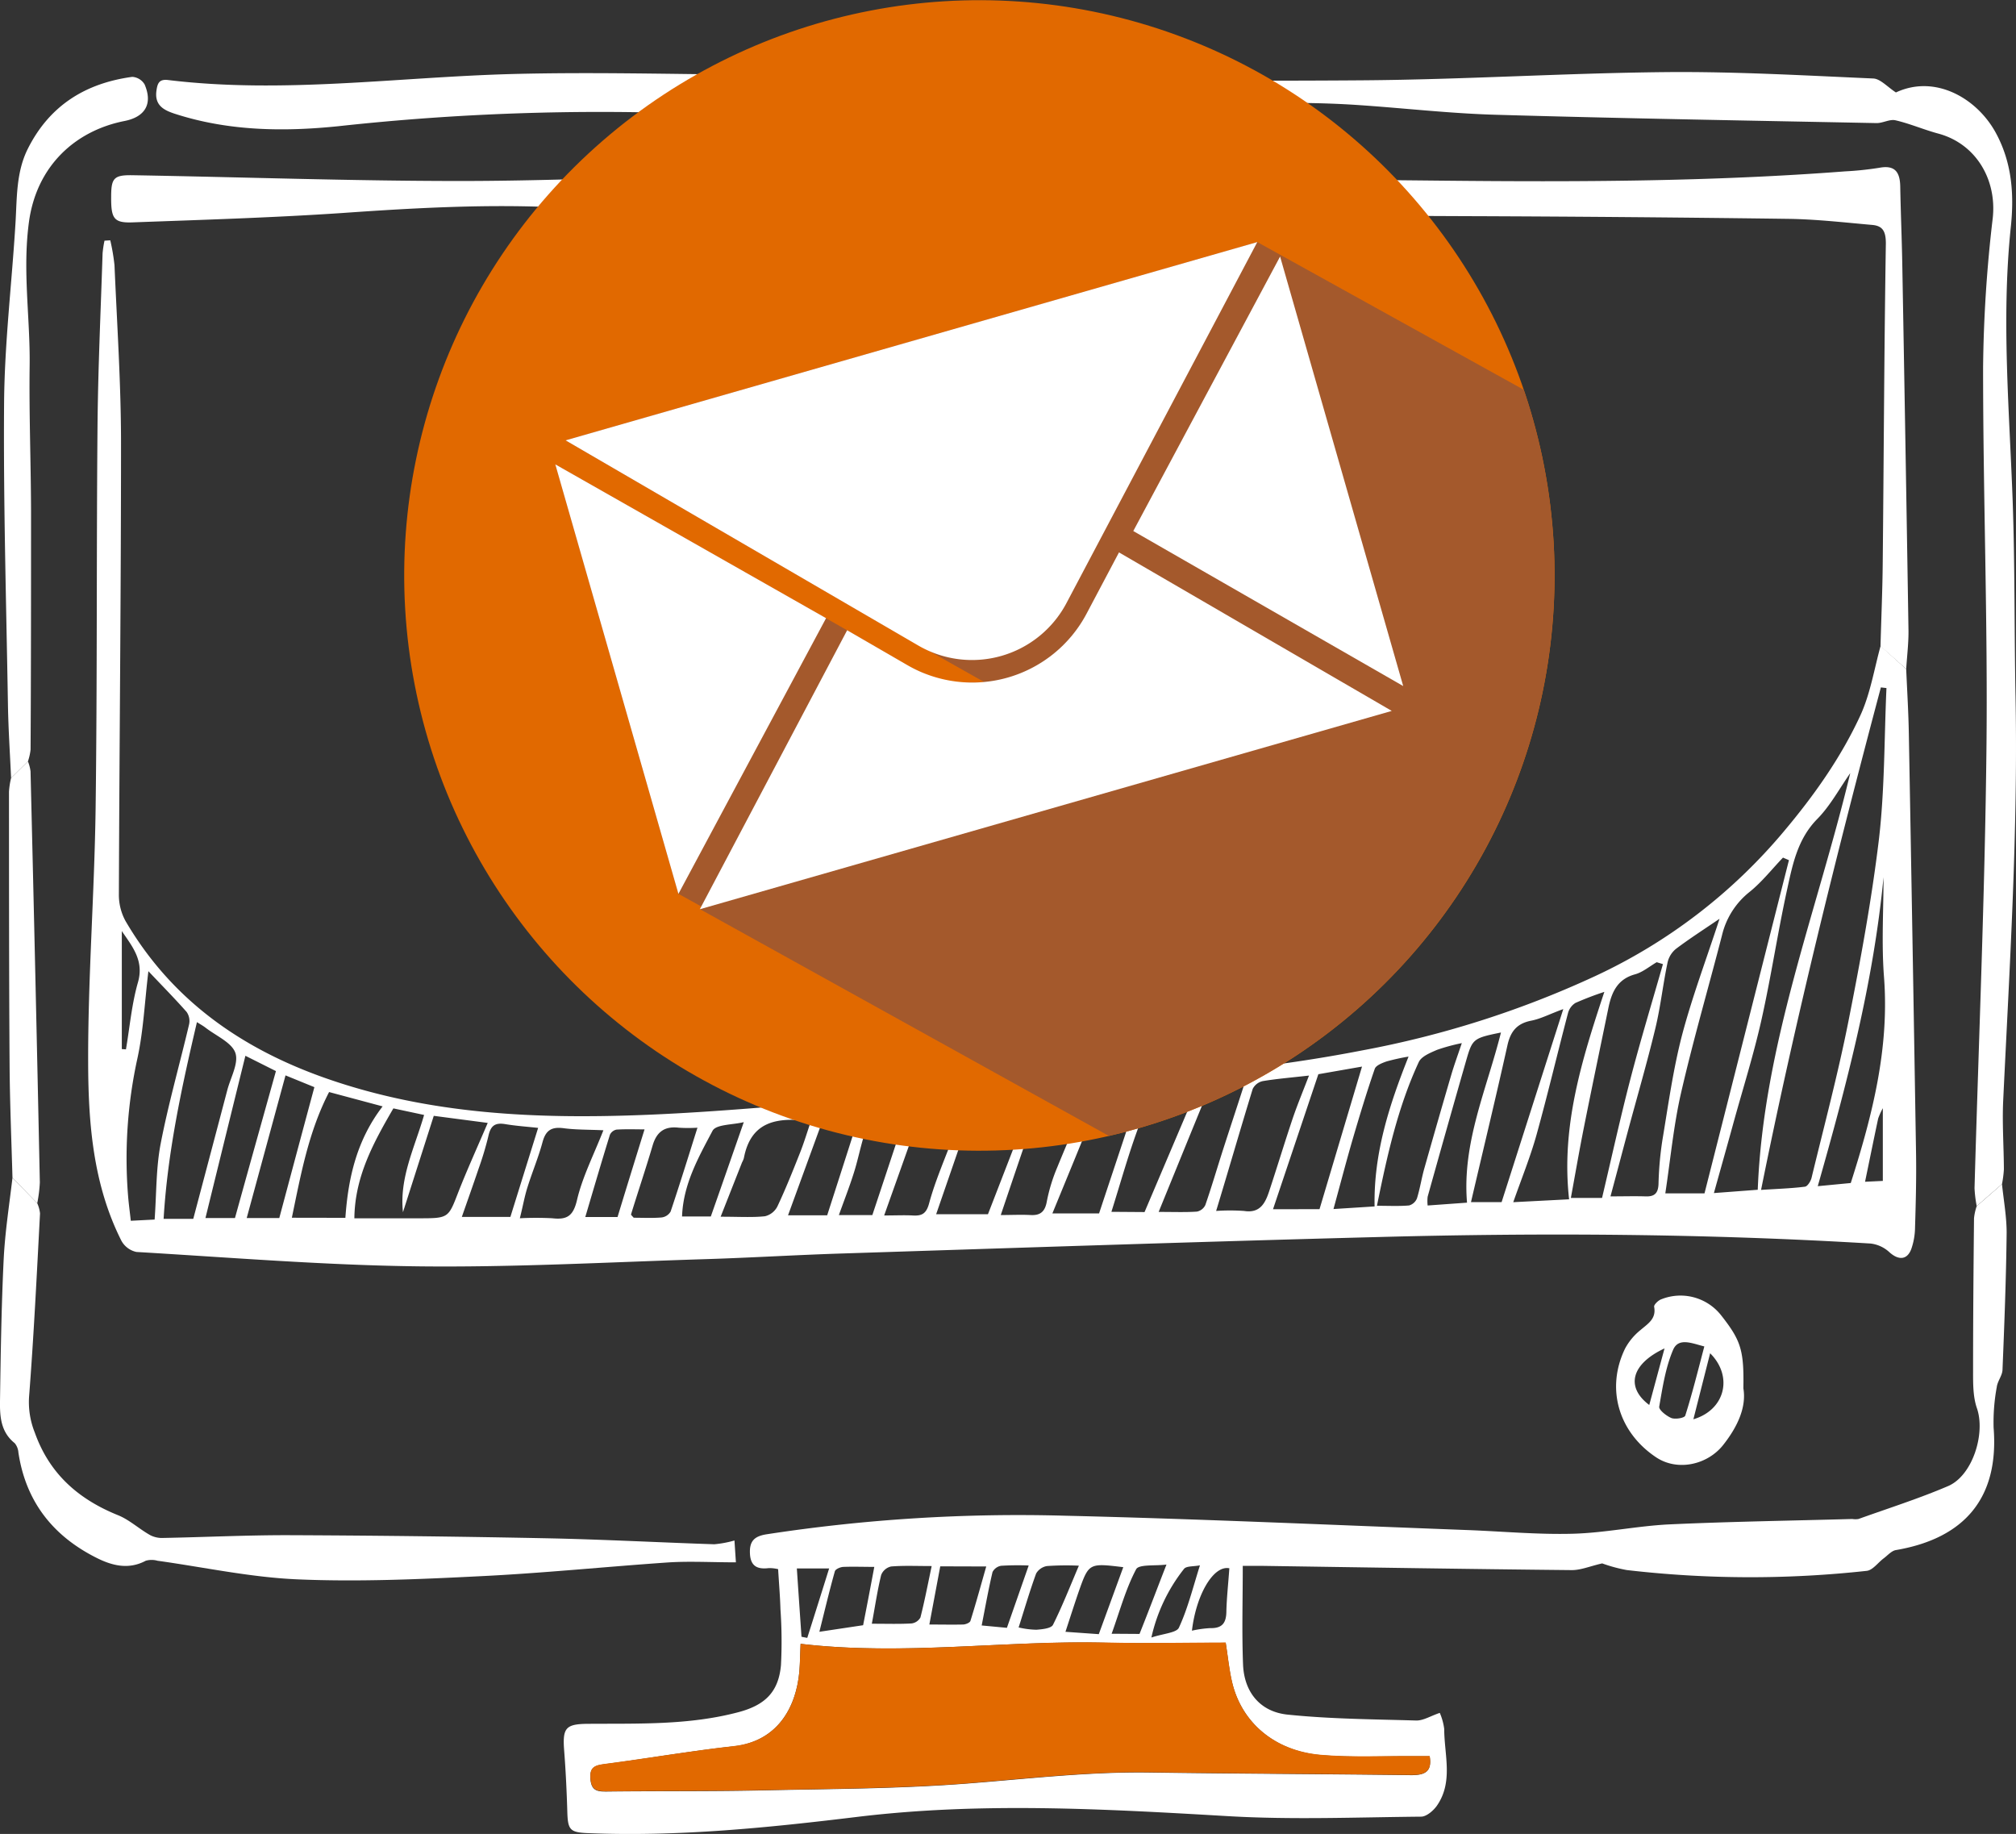 <svg xmlns="http://www.w3.org/2000/svg" viewBox="0 0 433.11 393.95"><rect x="0" y="0" width="433.11" height="393.95" fill="#333333" stroke="none"/><defs><style>.cls-1{fill:#fff;}.cls-2{fill:#e16900;}.cls-3{fill:#a4592c;}</style></defs><g id="Layer_2" data-name="Layer 2"><g id="Layer_1-2" data-name="Layer 1"><path class="cls-1" d="M409.52,143.71c.2,4.66.49,9.31.57,14q.82,45.11,1.55,90.22c.08,5.25-.06,10.51-.22,15.77a14.56,14.56,0,0,1-.8,4.58c-.89,2.41-2.76,2.46-4.69.72a7.17,7.17,0,0,0-4.05-1.88c-35.31-2.13-70.66-2.34-106-1.39-38.34,1-76.67,2.3-115,3.53-9.83.31-19.66.92-29.5,1.22-20.49.64-41,1.78-61.46,1.54-20.22-.24-40.41-1.9-60.61-3.09a4.83,4.83,0,0,1-3.24-2.43c-6.05-12-7.09-25.09-7.13-38.08-.06-18.21,1.35-36.42,1.6-54.64.36-27.38.17-54.77.41-82.15.11-12.41.69-24.81,1.09-37.22a22.73,22.73,0,0,1,.41-2.71l1.24-.08A43.8,43.8,0,0,1,24.6,57C25.14,69.71,26,82.45,26,95.19c0,32.31-.35,64.62-.46,96.94a11.7,11.7,0,0,0,1.42,5.7c9.84,16.84,24.71,27.32,42.85,33.72,22.48,7.92,45.77,8.87,69.19,7.92,16.84-.69,33.64-2.4,50.46-3.67,15.72-1.18,31.44-2.49,47.17-3.54,18.73-1.24,37.37-3,55.84-6.59a210.55,210.55,0,0,0,50.24-16,117.47,117.47,0,0,0,40.52-31.07c6.47-7.69,12.22-15.8,16.41-24.85,2.16-4.66,3-10,4.38-15Zm-4.24,4.09-1.2-.14c-9.46,35.55-18.35,71.23-25.74,107.94,3.73-.24,6.6-.33,9.43-.69.56-.08,1.24-1.17,1.42-1.91,2.69-11.11,5.64-22.17,7.87-33.37,2.58-13,5-26.08,6.59-39.24C404.92,169.61,404.79,158.67,405.28,147.8ZM366.19,256.34c6.09-24,12.11-47.8,18.14-71.57l-1.28-.55c-2.37,2.47-4.51,5.22-7.15,7.35a16.84,16.84,0,0,0-5.94,9.29c-2.91,11.29-6.19,22.5-8.8,33.87-1.61,7-2.28,14.29-3.39,21.61Zm31.31-90.26c-2.33,3.31-4.28,7-7.09,9.85-4.19,4.26-5.27,9.65-6.44,15-2.06,9.36-3.46,18.86-5.56,28.21-1.65,7.34-3.92,14.55-5.93,21.81-1.37,5-2.77,9.94-4.27,15.33l9.42-.71C378.83,224.41,390.36,195.83,397.5,166.08ZM215,261c2.24,0,4.35-.11,6.44,0s3.09-.75,3.47-3a37,37,0,0,1,2.21-7.21c2-4.89,4.09-9.72,6.34-15l-24.26,1.61-8.08,23.42h11.13c3-7.72,5.81-15,8.63-22.3l1.59.56C220,246.2,217.6,253.3,215,261ZM104.78,241.21l-11.59-1.52-6.62,20.7c-.8-7.42,2.52-13.88,4.54-20.89l-6.6-1.41c-4.32,7.43-8.28,14.69-8.38,23.61,4.68,0,9.35,0,14,0,6.31,0,6.2-.1,8.38-5.74C100.4,251.15,102.55,246.45,104.78,241.21Zm264.64-43.85c-3.5,2.38-6.49,4.3-9.32,6.43a5.22,5.22,0,0,0-1.83,2.89c-1,4.69-1.5,9.48-2.62,14.14-1.81,7.53-4,15-6,22.46-1.2,4.48-2.39,9-3.66,13.71,2.83,0,5.15-.07,7.46,0,2,.09,2.78-.65,2.86-2.67a72.66,72.66,0,0,1,.82-9.33c1.27-7.59,2.31-15.24,4.24-22.66C363.54,214.13,366.56,206.13,369.42,197.36Zm-12.16,9.74-1.34-.41c-1.53.89-3,2.14-4.61,2.59-3.71,1-5,3.67-5.72,7-1.77,8.61-3.58,17.22-5.3,25.85-1,5-1.87,10.08-2.81,15.19h6.7c2.07-8.75,3.9-17.11,6.05-25.38S354.9,215.38,357.26,207.1ZM31.88,208.62c-.81,6.77-1.08,12.81-2.34,18.64a100.27,100.27,0,0,0-2,29.91c.14,1.62.36,3.24.56,5.06l5.12-.26c.41-5.66.29-11.1,1.3-16.31,1.66-8.6,4.09-17.06,6.1-25.6a3.41,3.41,0,0,0-.52-2.68C37.55,214.49,34.85,211.76,31.88,208.62Zm9.64,53.2c2.53-9.55,4.93-18.62,7.32-27.69.71-2.69,2.5-5.8,1.71-8s-4.12-3.62-6.36-5.35c-.51-.4-1.08-.71-1.88-1.22C39,233.67,36,247.53,35.15,261.82Zm294.33-45.06c-2.8,1-4.79,2.08-6.9,2.49-3.09.61-4.44,2.33-5.1,5.3-2.48,11.14-5.16,22.24-7.83,33.67h6.58Zm68.8-28.33c-2.17,22.61-7.84,44.31-14.13,66.37l7.09-.68c4.67-14.6,8.32-29,7.14-44.27C404.2,202.75,404.65,195.57,404.65,188.43Zm-60,24.64a65.73,65.73,0,0,0-6.19,2.37,3.68,3.68,0,0,0-1.59,2.16c-2.29,8.71-4.36,17.49-6.77,26.17-1.32,4.73-3.19,9.32-5,14.47l12-.62C335.36,242.08,339.75,227.87,344.67,213.07Zm-83.4,47.05a43.42,43.42,0,0,1,6,0c3.52.56,4.6-1.75,5.45-4.34,1.75-5.29,3.36-10.62,5.14-15.89,1-2.87,2.15-5.65,3.38-8.85-3.75.43-6.86.68-9.93,1.19a3.18,3.18,0,0,0-2.16,1.67C266.48,242.52,264,251.15,261.27,260.12ZM74.2,261.6c.61-8.75,2.51-16.79,8-23.94l-11.5-3.08c-4.42,8.56-6.06,17.68-8,27Zm209.28-1.86,9.13-30.63-9.38,1.64c-3.34,9.95-6.5,19.36-9.74,29Zm12.34-.73c2.5,0,4.71.12,6.9-.07a2.55,2.55,0,0,0,1.7-1.54c.68-2.19,1-4.47,1.65-6.67q2.81-9.94,5.72-19.86c.64-2.17,1.42-4.29,2.26-6.8a40,40,0,0,0-5.33,1.45c-1.44.63-3.34,1.39-3.91,2.61C300.29,237.86,298,248.28,295.82,259Zm-141,2.35c4,0,6.79.19,9.52-.1a4.06,4.06,0,0,0,2.66-2.08c1.77-3.75,3.31-7.61,4.84-11.47.9-2.26,1.6-4.61,2.37-6.86-7.07-.91-12.86-.17-14.4,7.92a4.88,4.88,0,0,1-.39.92Zm81.3-.71c2.91-8.79,5.66-17,8.46-25.5a19.86,19.86,0,0,1-4,.21c-3.16-.48-4.66,1.17-5.72,3.81-2.82,7.05-5.73,14.07-8.77,21.48ZM52.72,226.79c-2.93,11.87-5.75,23.33-8.58,34.85h6.34c3-10.84,5.89-21.14,8.8-31.56Zm196.2,33.54c3.39,0,5.82.1,8.23-.07a2.55,2.55,0,0,0,1.8-1.41c1.36-3.93,2.53-7.93,3.8-11.89,1.48-4.59,3-9.17,4.59-14.11l-7.61,1C256.11,242.68,252.63,251.23,248.92,260.33Zm73.54-38.54c-5.94,1.22-6.12,1.32-7.47,6q-4.19,14.61-8.28,29.27a8.71,8.71,0,0,0,0,1.89l8.46-.61C314.09,245.4,319.41,234,322.46,221.79Zm-192.81,21c-3.24-.15-5.92-.09-8.55-.44s-3.86.45-4.55,3c-.88,3.28-2.22,6.43-3.23,9.68-.64,2-1,4.16-1.64,6.66a68.54,68.54,0,0,1,6.95,0c3.13.36,4.51-.41,5.33-3.91C125.13,252.79,127.55,248.1,129.65,242.74Zm116.24,17.57L257,234.23c-8.77-.3-9.37-.13-12.23,7.41-2.26,6-3.94,12.14-6,18.67Zm56.74-33.4A46.21,46.21,0,0,0,297.9,228c-.95.33-2.29.85-2.55,1.59-1.73,5-3.27,10.09-4.76,15.18-1.41,4.84-2.68,9.73-4.11,14.94l8.83-.56C295.1,247.85,298.37,237.59,302.63,226.91ZM60,261.65c2.56-9.56,5-18.71,7.54-28.12L61.34,231,53,261.65Zm55.61-19.37c-2.24-.25-4.67-.41-7.07-.81s-3.18.54-3.64,2.66a69.1,69.1,0,0,1-2.11,7c-1.13,3.35-2.32,6.68-3.57,10.27h10.43ZM207,238.19c-8.11-.82-8.23-.74-10.95,6-.21.52-.45,1-.64,1.54-1.77,5-3.53,9.91-5.46,15.36,2.53,0,4.31-.09,6.07,0,2,.13,3-.33,3.61-2.69,1.33-4.88,3.41-9.55,5.17-14.31C205.53,242.18,206.24,240.22,207,238.19Zm-37.7,22.86h8.41c2.36-7.32,4.59-14.27,6.93-21.58l-7.73.72Zm-19.46-18.81a32.17,32.17,0,0,1-4,0c-3.05-.37-4.77.88-5.63,3.81-1.46,4.95-3.11,9.84-4.63,14.77-.06.17.34.48.56.76,2,0,4,.11,6-.06a2.62,2.62,0,0,0,1.93-1.26C146.06,254.33,147.9,248.38,149.84,242.24Zm44.93-3.41c-.56,0-1.34,0-2.11,0-5.5.15-5.53.14-7.11,5.34-.77,2.55-1.29,5.18-2.1,7.73-.94,3-2.07,5.87-3.23,9.11h7.19C189.93,253.44,192.3,246.27,194.77,238.83Zm-35,2.22c-2.34.58-5.94.45-6.69,1.85-3,5.68-6.3,11.45-6.55,18.41h6.18C155.11,254.49,157.34,248.07,159.79,241.05Zm-21.32,1.55c-1.9,0-4-.08-6,.05a2,2,0,0,0-1.42,1.11c-1.79,5.78-3.49,11.58-5.29,17.67h6.93C134.62,255,136.49,249,138.47,242.6ZM26.17,200v25.35l.89.06c.82-4.81,1.24-9.74,2.58-14.4S28.44,203.34,26.17,200ZM404.5,253.67V238.05a15.21,15.21,0,0,0-1,2.21c-.94,4.42-1.84,8.86-2.82,13.59Z"/><path class="cls-1" d="M430.1,254.35c.36,3.49,1,7,1,10.47-.11,9.82-.49,19.63-.89,29.44-.05,1.24-1.07,2.41-1.23,3.68a41.61,41.61,0,0,0-.68,8.74c1.18,14.85-6,23.73-21,26.29-.94.16-1.76,1.14-2.61,1.77-1.23.92-2.36,2.55-3.65,2.69a229.53,229.53,0,0,1-51.54-.17,32.38,32.38,0,0,1-5.29-1.43c-2.6.59-4.59,1.46-6.57,1.44-22.14-.22-44.29-.58-66.44-.91-1.31,0-2.63,0-4.21,0,0,7.35-.21,14.27.06,21.16.23,6,3.7,10.18,9.55,10.79,9.18.95,18.47,1,27.72,1.27,1.52,0,3.07-1,5-1.64a12.92,12.92,0,0,1,.95,3.44c0,5.56,2,11.36-1.58,16.51-.76,1.07-2.22,2.32-3.36,2.34-13.85.13-27.74.7-41.54-.11-26.59-1.55-53.09-3.06-79.7.17-19.17,2.33-38.44,4.28-57.83,3.48-3.82-.16-4.27-.72-4.38-4.58-.13-4.41-.34-8.81-.68-13.2-.37-4.83.33-5.67,5.14-5.7,10.83-.08,21.69.32,32.33-2.51,5.67-1.51,8.59-4.3,9.11-10.1a98.79,98.79,0,0,0-.11-12c-.08-2.79-.32-5.57-.5-8.61a7.73,7.73,0,0,0-2-.23c-2.39.29-3.9-.34-4.05-3.06s.92-3.78,3.55-4.2a356.84,356.84,0,0,1,63.88-4c28.85.68,57.68,2,86.52,3.08,7.6.28,15.2,1,22.78.8,6.86-.18,13.68-1.64,20.54-2,13.17-.61,26.36-.8,39.54-1.17a4.26,4.26,0,0,0,1.34,0c6.43-2.31,13-4.39,19.25-7.07,5.27-2.25,8.08-11.3,6.19-16.74-.88-2.55-.82-5.5-.82-8.27,0-10.84.09-21.69.2-32.53a12,12,0,0,1,.57-2.58ZM172,353.11c-.09,2-.1,4-.28,6-.74,8.1-5,14.95-14,16-9.32,1-18.57,2.64-27.87,3.85-2.12.28-3.21.7-3,3.22s1.49,2.68,3.53,2.66c11.27-.14,22.55,0,33.82-.26,14.75-.32,29.54-.33,44.23-1.51,12.8-1,25.54-2.5,38.42-2.32,18.78.27,37.57.33,56.36.57,2.88,0,4.5-.72,3.93-4.06h-3.4c-6.68-.05-13.41.31-20.05-.27-9.89-.87-16.95-7-19-15.64-.63-2.68-.89-5.45-1.37-8.47-8.61,0-17.09.17-25.56,0C216,352.31,194.25,355.71,172,353.11Zm15.32-4.32c3.16,0,5.83.09,8.49-.06a2.55,2.55,0,0,0,1.93-1.28c.9-3.52,1.58-7.09,2.42-11.05-3.18,0-6-.13-8.71.09a3,3,0,0,0-2.14,1.82C188.49,341.65,188,345.07,187.3,348.79ZM202,336.46c-.76,4.07-1.5,8-2.34,12.5,2.77,0,5,.05,7.2,0,.56,0,1.49-.37,1.62-.77,1.18-3.76,2.22-7.56,3.4-11.7Zm-14.19.12c-2.37,0-4.47-.08-6.57,0-.67,0-1.75.48-1.88.94-1.18,4.19-2.18,8.43-3.33,13l9.4-1.41C186.24,345,187,341,187.83,336.58Zm31,13a18.08,18.08,0,0,0,3.83.5c1.25-.09,3.19-.28,3.58-1.06,2-4,3.61-8.12,5.56-12.7a59.76,59.76,0,0,0-6.87.08A3.34,3.34,0,0,0,222.6,338C221.23,341.75,220.12,345.57,218.85,349.55Zm10.06.94,7.19.51,5.26-14.39c-7.38-.89-7.4-.9-9.58,5.27C230.85,344.5,230,347.16,228.91,350.49Zm15.94.46c2-5,3.76-9.69,5.79-14.9-2.37.32-5.91-.1-6.51,1-2.23,4.19-3.48,8.89-5.27,13.86Zm-28.49-1.31L221,336.28a59.07,59.07,0,0,0-5.92.06,2.53,2.53,0,0,0-1.85,1.35c-.88,3.72-1.55,7.5-2.33,11.47Zm47.75-12.8c-3.39-.64-7.08,5.65-8,13.41a24.07,24.07,0,0,1,3.94-.55c2.62.07,3.45-1.17,3.46-3.65C263.55,343.06,263.89,340.07,264.11,336.84Zm-6.31-.62c-1.33.27-2.9.11-3.4.77a36.51,36.51,0,0,0-7,14.73c2.59-.86,5.39-1,5.91-2.11C255.18,345.53,256.26,341.09,257.8,336.22Zm-79.66.66h-6.91c.34,5.06.67,9.87,1,14.68l1.24.24C175,346.89,176.54,342,178.14,336.88Z"/><path class="cls-1" d="M409.52,143.71,404,138.82c.16-6,.43-12.08.48-18.13.23-22.79.31-45.59.67-68.38,0-2.63-.67-3.82-3-4-6-.53-12-1.22-18-1.3q-34.71-.46-69.42-.58c-47-.21-93.93-.26-140.9-.56-17.44-.1-34.9-.27-52.3-1.23-16.14-.89-32.14,0-48.2,1.13-14.94,1-29.91,1.45-44.88,2-4,.14-4.6-.83-4.57-5.46,0-4.05.56-4.74,4.61-4.67,23.48.4,47,1.24,70.44,1.24,22.35,0,44.71-1.29,67.06-1.23,48,.12,95.95.69,143.92,1.16,28.86.29,57.71.21,86.51-2a69,69,0,0,0,7.33-.77c3.35-.63,4.43.92,4.49,4,.1,5.58.34,11.16.44,16.73q.71,39.24,1.33,78.47C410.06,138,409.7,140.86,409.52,143.71Z"/><path class="cls-1" d="M430.1,254.35l-5.43,4.73a26.62,26.62,0,0,1-.47-3.85c.88-31.4,2.22-62.8,2.56-94.2.31-27.38-.73-54.77-.72-82.15a296,296,0,0,1,2.07-32c.92-8.32-3.61-16-11.68-18.18-3.1-.83-6.09-2.14-9.21-2.86-1.25-.29-2.74.63-4.1.6-27.28-.54-54.56-1-81.83-1.79-9.82-.28-19.61-1.42-29.42-2.08-16.09-1.09-32.15-.06-48.17,1.12a683.49,683.49,0,0,1-71.42,1.42c-5.36-.17-10.73-.26-16.09-.45a23.45,23.45,0,0,1-3.19-.57l8.09-7.52a32.76,32.76,0,0,1,3.93-.42c11,.23,21.91.69,32.87.77,31.64.22,63.28.57,94.92.33,21.69-.16,43.36-1.55,65.05-1.76,14.86-.14,29.73.72,44.58,1.37,1.52.07,3,1.77,4.87,3,8.39-3.92,17.33,1.19,21.4,8.56,3.72,6.75,4,13.92,3.25,20.7-2,19.61-.26,39.08.44,58.61.49,14,.34,27.94.61,41.91.55,29-1.27,57.87-2.65,86.78-.23,4.9.13,9.83.15,14.75A23.92,23.92,0,0,1,430.1,254.35Z"/><path class="cls-1" d="M8,258.46a7.25,7.25,0,0,1,.6,2.19C7.9,273.81,7.26,287,6.24,300.11a17.6,17.6,0,0,0,1.24,7.63c3.14,8.84,9.37,14.3,17.86,17.73,2.49,1,4.59,3,7,4.33a5.57,5.57,0,0,0,2.81.56c9-.17,18.09-.62,27.13-.59q27.5.11,55,.66c12.06.24,24.11.89,36.17,1.29a23.28,23.28,0,0,0,4.34-.81c.1,1.52.21,3.19.31,4.69-5.16,0-9.7-.26-14.21,0-13.71.93-27.39,2.35-41.11,3-12.92.65-25.9,1.21-38.8.66-10.09-.42-20.09-2.6-30.14-4a4.62,4.62,0,0,0-2.53,0c-3.56,1.9-7,1.12-10.28-.48-9.52-4.68-15.49-12.12-17.08-22.8A3.53,3.53,0,0,0,3.16,310c-3-2.38-3.2-5.73-3.16-9,.15-10.16.3-20.33.79-30.48C1.08,264.63,2,258.8,2.68,253Z"/><path class="cls-1" d="M161.09,16.54,153,24.06a23.18,23.18,0,0,1-3.59.39A517.35,517.35,0,0,0,72.79,27.1C61.1,28.31,49.36,28.17,38,24.58c-2.52-.79-4.89-1.74-4.38-5.17.22-1.5.56-2.45,2.49-2.22,24.71,3,49.29-.63,73.94-1.29,16.52-.43,33.06,0,49.59.13A5.55,5.55,0,0,1,161.09,16.54Z"/><path class="cls-1" d="M2.38,167.12c-.23-5.2-.58-10.4-.67-15.6-.36-21.75-1-43.5-.83-65.24C1,73.47,2.56,60.68,3.33,47.87c.33-5.45.12-10.92,2.69-16,4.67-9.24,12.37-14,22.39-15.36a3.33,3.33,0,0,1,2.66,1.63c1.81,4.24.05,7-4.36,7.86C16.2,28.08,7.83,35.63,6.21,47.76c-1.4,10.46.29,20.52.16,30.75-.14,10.39.27,20.79.3,31.18,0,17.1,0,34.21-.1,51.31A11.67,11.67,0,0,1,6,163.55Z"/><path class="cls-1" d="M374.54,298.22c.69,4.08-1.28,8.3-4.33,12.16-3.4,4.3-9.82,5.71-14.4,2.67-7.94-5.27-10.92-14.59-6.7-23.34a13,13,0,0,1,3.32-4c1.61-1.38,3.43-2.41,2.94-5-.08-.43.79-1.28,1.4-1.56a11.11,11.11,0,0,1,13,3.4C374,287.93,374.69,290,374.54,298.22Zm-8.4-9c-2.54-.62-5.5-2-6.68.7-1.64,3.82-2.28,8.09-3,12.23-.12.69,1.53,2,2.6,2.45.85.33,2.86,0,3-.53C363.58,299.29,364.79,294.37,366.14,289.27Zm1.27,1.43c-1.24,4.87-2.38,9.37-3.61,14.22C370.58,302.88,372.42,295.71,367.41,290.7Zm-9.81-1c-7.18,3.35-8.39,8.32-3.28,12.15Z"/><path class="cls-1" d="M2.38,167.12,6,163.55a8.83,8.83,0,0,1,.56,2.13q1.08,44.16,2,88.32A29.8,29.8,0,0,1,8,258.46L2.68,253c-.22-8.12-.57-16.24-.62-24.36-.13-19.52-.12-39-.13-58.56A17.35,17.35,0,0,1,2.38,167.12Z"/><path class="cls-2" d="M172,353.11c22.27,2.6,44-.8,65.77-.28,8.47.21,16.95,0,25.56,0,.48,3,.74,5.79,1.37,8.47,2,8.69,9.1,14.77,19,15.64,6.64.58,13.37.22,20.05.27h3.4c.57,3.34-1.05,4.09-3.93,4.06-18.79-.24-37.58-.3-56.36-.57-12.88-.18-25.62,1.29-38.42,2.32-14.69,1.18-29.48,1.19-44.23,1.51-11.27.24-22.55.12-33.82.26-2,0-3.31-.13-3.53-2.66s.86-2.94,3-3.22c9.3-1.21,18.55-2.8,27.87-3.85,9-1,13.28-7.87,14-16C171.88,357.15,171.89,355.14,172,353.11Z"/><circle class="cls-2" cx="210.4" cy="123.61" r="123.57" transform="translate(24.84 282.08) rotate(-70.93)"/><path class="cls-3" d="M270.11,52,121.51,94.59l69.91,40.62,20,11.28c-9,.49-9.87-.57-14.5-2.55-2.42-1-7.47-4.31-14.92-8.55L119.3,99.75,145.75,192l4.94,2.73-.3.57L238.23,244c2.07-.49,4.15-1,6.22-1.62A123.56,123.56,0,0,0,329.18,89.55q-.84-3-1.83-5.83Z"/><polygon class="cls-1" points="119.3 99.75 145.75 192.01 177.47 132.79 119.3 99.75"/><polygon class="cls-1" points="275.01 55.11 301.46 147.37 243.47 114.07 275.01 55.11"/><path class="cls-1" d="M121.51,94.59,270.11,52l-41,77.56a22.95,22.95,0,0,1-31.8,9.12Z"/><path class="cls-1" d="M233.44,131.81a27.8,27.8,0,0,1-38.53,11.05L182,135.38l-31.65,59.93L299,152.71l-58.6-34.05Z"/></g></g></svg>